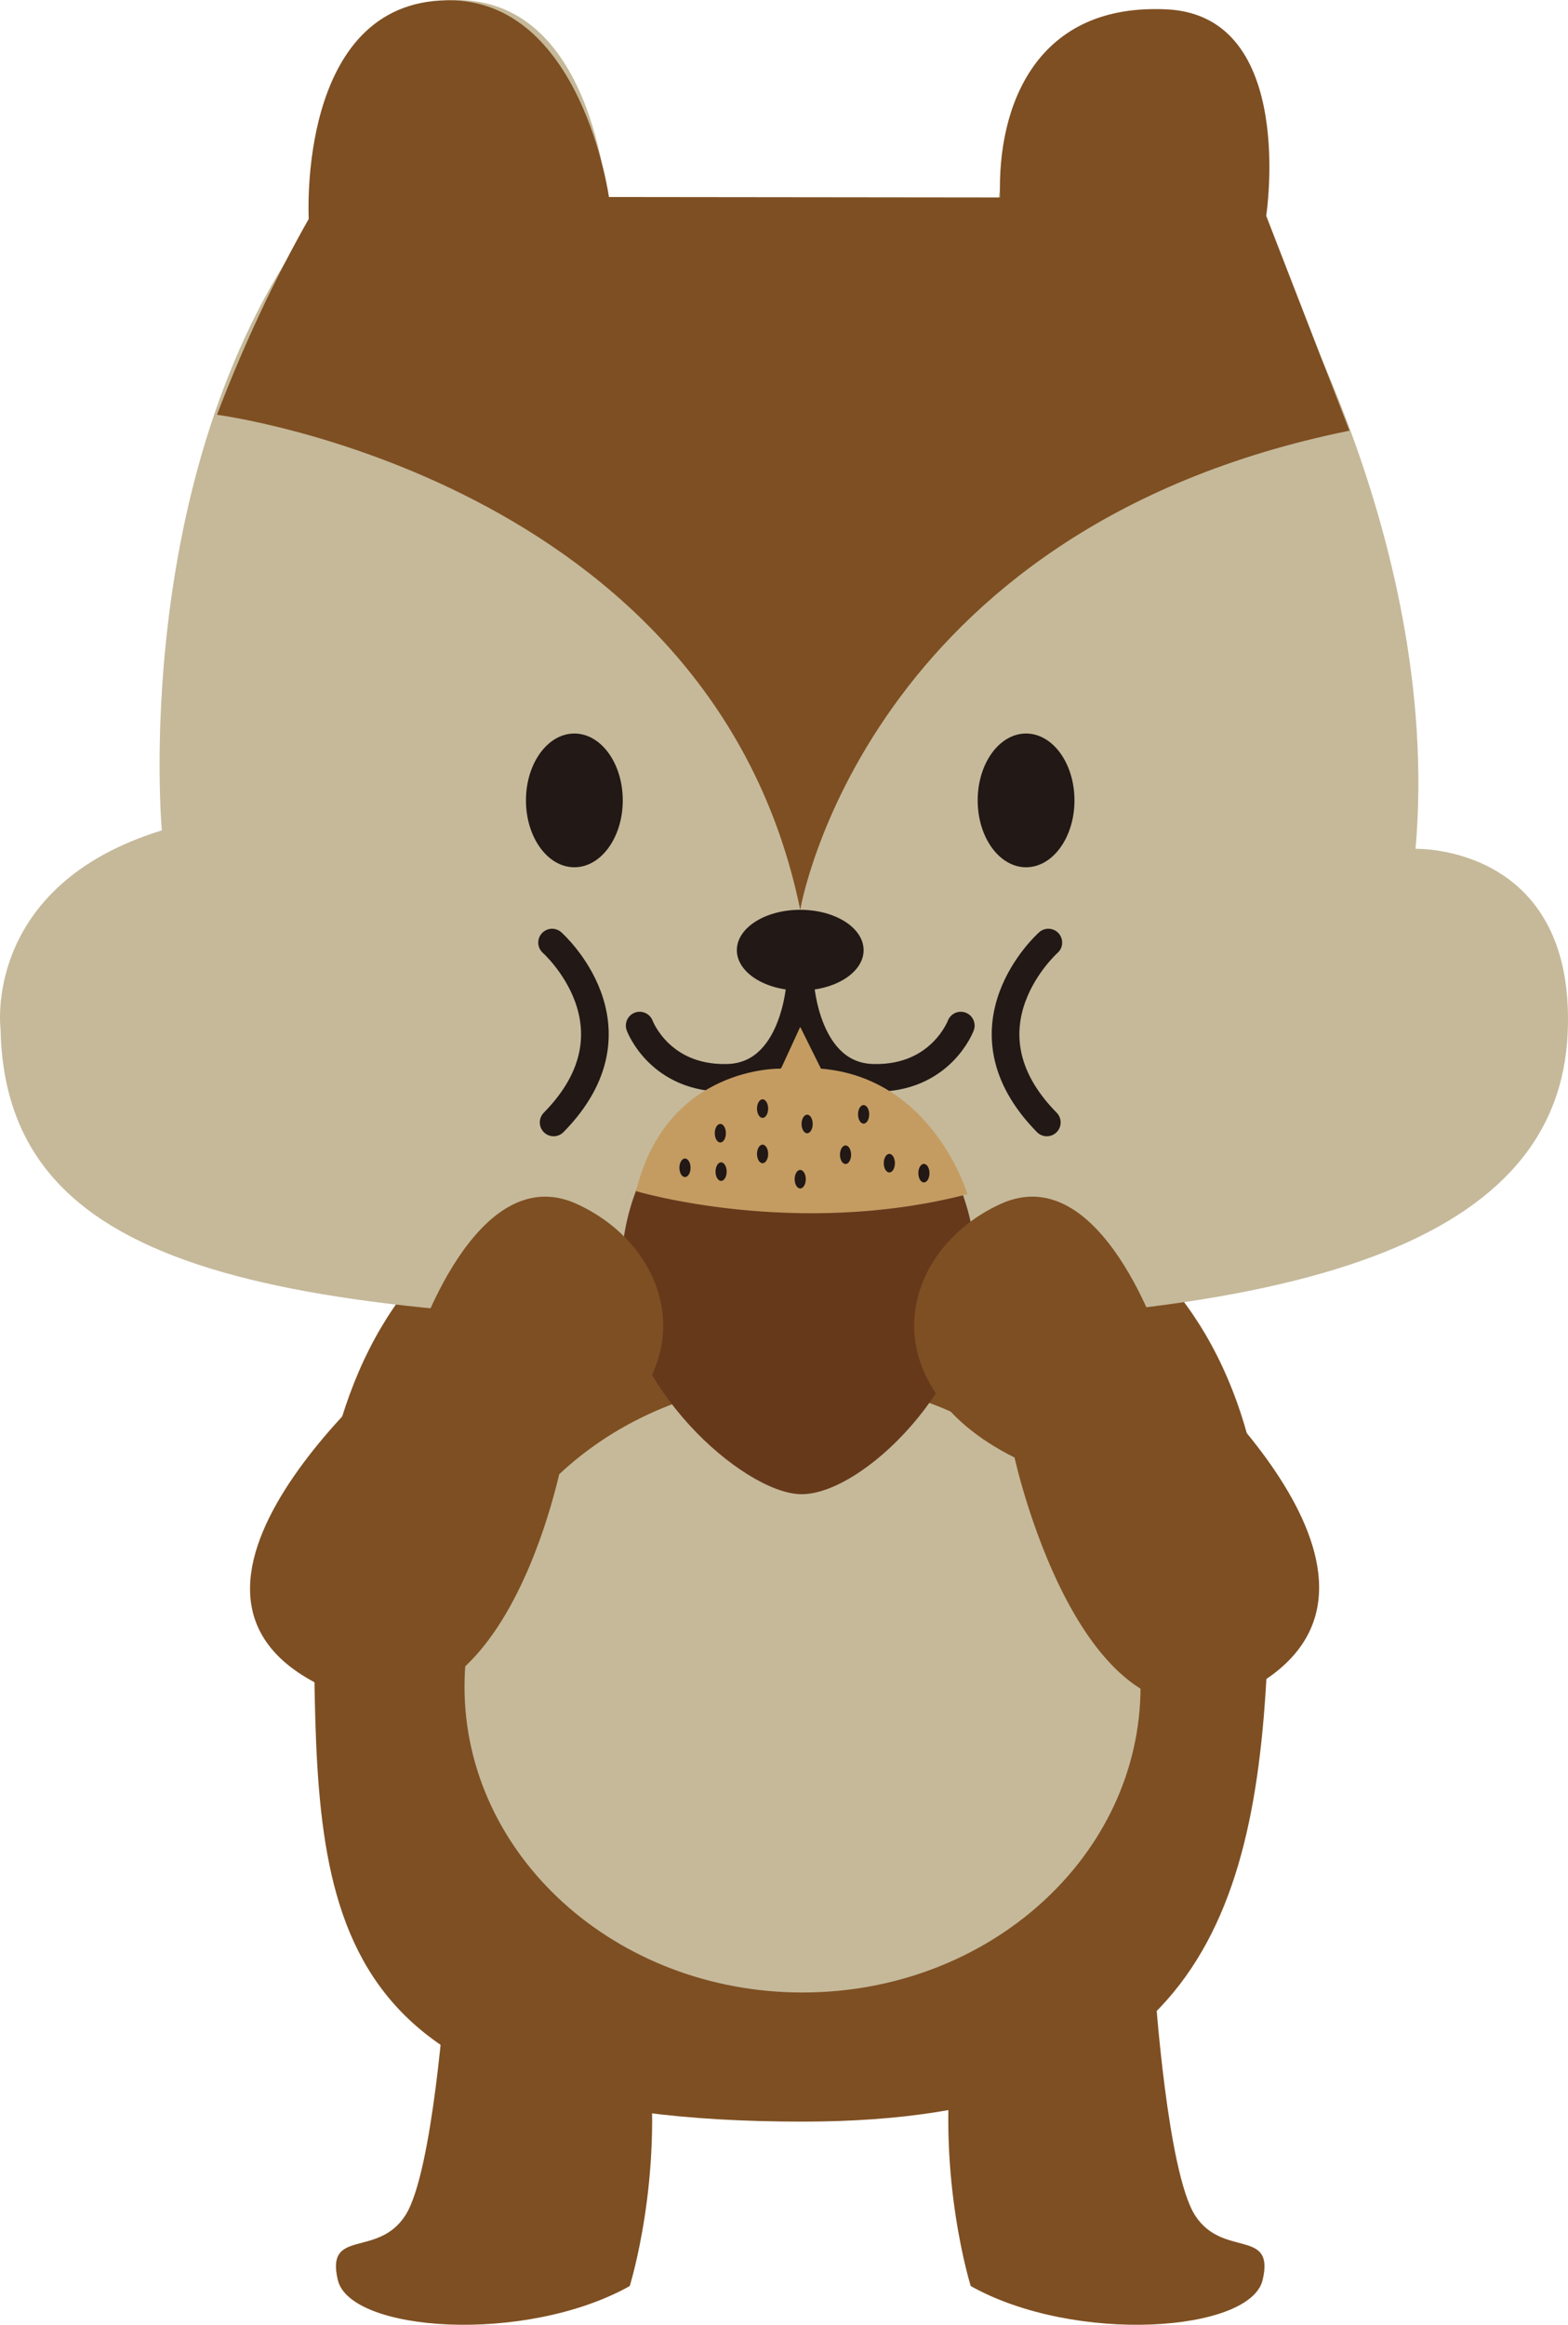 <?xml version="1.0" encoding="utf-8"?>
<!-- Generator: Adobe Illustrator 16.2.1, SVG Export Plug-In . SVG Version: 6.00 Build 0)  -->
<!DOCTYPE svg PUBLIC "-//W3C//DTD SVG 1.1//EN" "http://www.w3.org/Graphics/SVG/1.1/DTD/svg11.dtd">
<svg version="1.1" xmlns="http://www.w3.org/2000/svg" xmlns:xlink="http://www.w3.org/1999/xlink" x="0px" y="0px"
	 width="107.971px" height="160px" viewBox="0 0 107.971 160" enable-background="new 0 0 107.971 160" xml:space="preserve">
<g id="レイヤー_1">
</g>
<g id="かざり">
	<g>
		<path fill="#7E4F22" d="M30.665,137.022c0,0-0.846,12.484-2.751,15.445c-1.903,2.963-5.5,0.847-4.654,4.443
			c0.846,3.598,12.906,4.444,20.102,0.424c0,0,2.327-7.405,1.269-16.081L30.665,137.022z"/>
		<path fill="#7E4F22" d="M79.541,137.022c0,0,0.846,12.484,2.75,15.445c1.904,2.963,5.501,0.847,4.654,4.443
			c-0.846,3.598-12.905,4.444-20.101,0.424c0,0-2.326-7.405-1.271-16.081L79.541,137.022z"/>
		<path fill="#7E4F22" d="M87.318,113.008c-0.677,18.919-4.921,33.008-32.057,33.008c-33.167,0-33.426-14.078-33.643-33.008
			C21.301,85.396,36.326,78.73,54.467,78.73C72.611,78.73,88.27,86.347,87.318,113.008"/>
		<path fill="#C5B99A" d="M78.537,116.076c0,11.627-10.422,21.053-23.275,21.053c-12.855,0-23.276-9.426-23.276-21.053
			c0-11.628,10.421-21.054,23.276-21.054C68.115,95.022,78.537,104.448,78.537,116.076"/>
		<path fill="#C5B99A" d="M21.301,15.571c0,0-0.953-14.917,9.521-15.552c10.474-0.635,11.108,14.917,11.108,14.917l26.661,0.317
			c0,0,0.636-13.965,10.791-14.6c10.157-0.634,7.3,15.552,7.3,15.552s12.695,20.313,10.791,42.213c0,0,11.065-0.32,10.475,12.695
			c-0.635,13.964-17.14,20.312-53.639,19.994C17.809,90.79,0.353,87.3,0.037,70.796c0,0-1.27-9.84,11.107-13.648
			C11.144,57.148,8.922,32.709,21.301,15.571"/>
		<path fill="#221815" d="M73.987,55.085c0,2.542-1.492,4.603-3.333,4.603s-3.332-2.06-3.332-4.603c0-2.542,1.491-4.602,3.332-4.602
			S73.987,52.543,73.987,55.085"/>
		<path fill="#221815" d="M36.217,55.085c0,2.542,1.493,4.603,3.333,4.603c1.841,0,3.333-2.06,3.333-4.603
			c0-2.542-1.492-4.602-3.333-4.602C37.71,50.483,36.217,52.543,36.217,55.085"/>
		<path fill="#221815" d="M59.467,65.393c0,1.533-1.954,2.777-4.364,2.777c-2.411,0-4.364-1.244-4.364-2.777
			c0-1.534,1.953-2.778,4.364-2.778C57.513,62.615,59.467,63.859,59.467,65.393"/>
		
			<path fill="none" stroke="#221815" stroke-width="1.904" stroke-linecap="round" stroke-linejoin="round" stroke-miterlimit="10" d="
			M44.047,70.584c0,0,1.374,3.704,6.029,3.597c4.655-0.105,5.026-6.47,5.026-6.47"/>
		
			<path fill="none" stroke="#221815" stroke-width="1.904" stroke-linecap="round" stroke-linejoin="round" stroke-miterlimit="10" d="
			M66.159,70.584c0,0-1.376,3.704-6.031,3.597c-4.654-0.105-5.025-6.47-5.025-6.47"/>
		
			<path fill="none" stroke="#221815" stroke-width="1.904" stroke-linecap="round" stroke-linejoin="round" stroke-miterlimit="10" d="
			M72.188,64.871c0,0-6.559,5.819-0.105,12.378"/>
		
			<path fill="none" stroke="#221815" stroke-width="1.904" stroke-linecap="round" stroke-linejoin="round" stroke-miterlimit="10" d="
			M38.016,64.871c0,0,6.56,5.819,0.106,12.378"/>
		<path fill="#7E4F22" d="M14.94,28.546c0,0,34.079,4.414,40.163,34.069c0,0,4.391-26.204,37.822-32.974l-5.735-14.787
			c0,0,2.106-13.691-6.748-14.2C71.39,0.133,68.652,7.242,68.864,13.59l-26.933-0.03c0,0-1.884-13.622-11.108-13.542
			c-10.406,0.091-9.563,15.047-9.563,15.047C18.876,19.269,16.77,23.762,14.94,28.546"/>
		<path fill="#67391B" d="M67.217,87.564c0,7.741-7.935,15.393-12.113,15.27c-3.968-0.118-12.327-7.528-12.327-15.27
			c0-7.743,5.472-14.018,12.219-14.018C61.745,73.547,67.217,79.822,67.217,87.564"/>
		<path fill="#7E4F22" d="M69.861,100.312c0,0,5.135,23.533,17.351,15.234c11.214-7.616-7.194-22.852-7.194-22.852
			s-4.127-13.012-11.108-9.839C61.927,86.03,59.704,95.234,69.861,100.312"/>
		<path fill="#7E4F22" d="M38.757,100.312c0,0-4.126,22.43-17.139,15.446c-13.014-6.981,6.982-23.063,6.982-23.063
			s4.126-13.012,11.108-9.839C46.692,86.03,48.913,95.234,38.757,100.312"/>
		<path fill="#C49C62" d="M43.797,81.978c0,0,10.97,3.278,22.82,0.211c0,0-2.362-8.007-10.087-8.642l-1.428-2.873l-1.323,2.873
			C53.78,73.547,45.913,73.303,43.797,81.978"/>
		<path fill="#221815" d="M59.851,76.693c0,0.354-0.172,0.639-0.384,0.639s-0.384-0.285-0.384-0.639
			c0-0.353,0.172-0.639,0.384-0.639S59.851,76.34,59.851,76.693"/>
		<path fill="#221815" d="M61.622,80.053c0,0.353-0.172,0.639-0.383,0.639c-0.212,0-0.384-0.286-0.384-0.639
			c0-0.353,0.172-0.638,0.384-0.638C61.45,79.415,61.622,79.7,61.622,80.053"/>
		<path fill="#221815" d="M64.003,80.741c0,0.353-0.172,0.638-0.384,0.638c-0.211,0-0.383-0.285-0.383-0.638
			s0.172-0.639,0.383-0.639C63.831,80.102,64.003,80.388,64.003,80.741"/>
		<path fill="#221815" d="M58.606,79.471c0,0.353-0.171,0.639-0.383,0.639c-0.211,0-0.384-0.286-0.384-0.639
			s0.173-0.639,0.384-0.639C58.436,78.832,58.606,79.118,58.606,79.471"/>
		<path fill="#221815" d="M55.486,81.155c0,0.353-0.173,0.639-0.383,0.639c-0.212,0-0.384-0.286-0.384-0.639
			s0.172-0.638,0.384-0.638C55.313,80.517,55.486,80.803,55.486,81.155"/>
		<path fill="#221815" d="M52.894,79.418c0,0.353-0.173,0.639-0.384,0.639s-0.384-0.287-0.384-0.639
			c0-0.353,0.173-0.639,0.384-0.639S52.894,79.065,52.894,79.418"/>
		<path fill="#221815" d="M52.894,76.297c0,0.353-0.173,0.639-0.384,0.639s-0.384-0.286-0.384-0.639s0.173-0.639,0.384-0.639
			S52.894,75.944,52.894,76.297"/>
		<path fill="#221815" d="M55.962,77.355c0,0.353-0.172,0.639-0.383,0.639c-0.212,0-0.384-0.286-0.384-0.639
			s0.172-0.639,0.384-0.639C55.79,76.716,55.962,77.002,55.962,77.355"/>
		<path fill="#221815" d="M50.038,80.635c0,0.353-0.173,0.637-0.383,0.637c-0.213,0-0.384-0.285-0.384-0.637
			c0-0.354,0.171-0.639,0.384-0.639C49.865,79.996,50.038,80.282,50.038,80.635"/>
		<path fill="#221815" d="M49.984,77.99c0,0.353-0.172,0.639-0.382,0.639c-0.213,0-0.384-0.286-0.384-0.639
			c0-0.354,0.171-0.639,0.384-0.639C49.812,77.351,49.984,77.636,49.984,77.99"/>
		<path fill="#221815" d="M47.551,80.37c0,0.354-0.172,0.639-0.384,0.639c-0.211,0-0.383-0.285-0.383-0.639
			c0-0.353,0.172-0.638,0.383-0.638C47.379,79.731,47.551,80.017,47.551,80.37"/>
	</g>
</g>
</svg>
